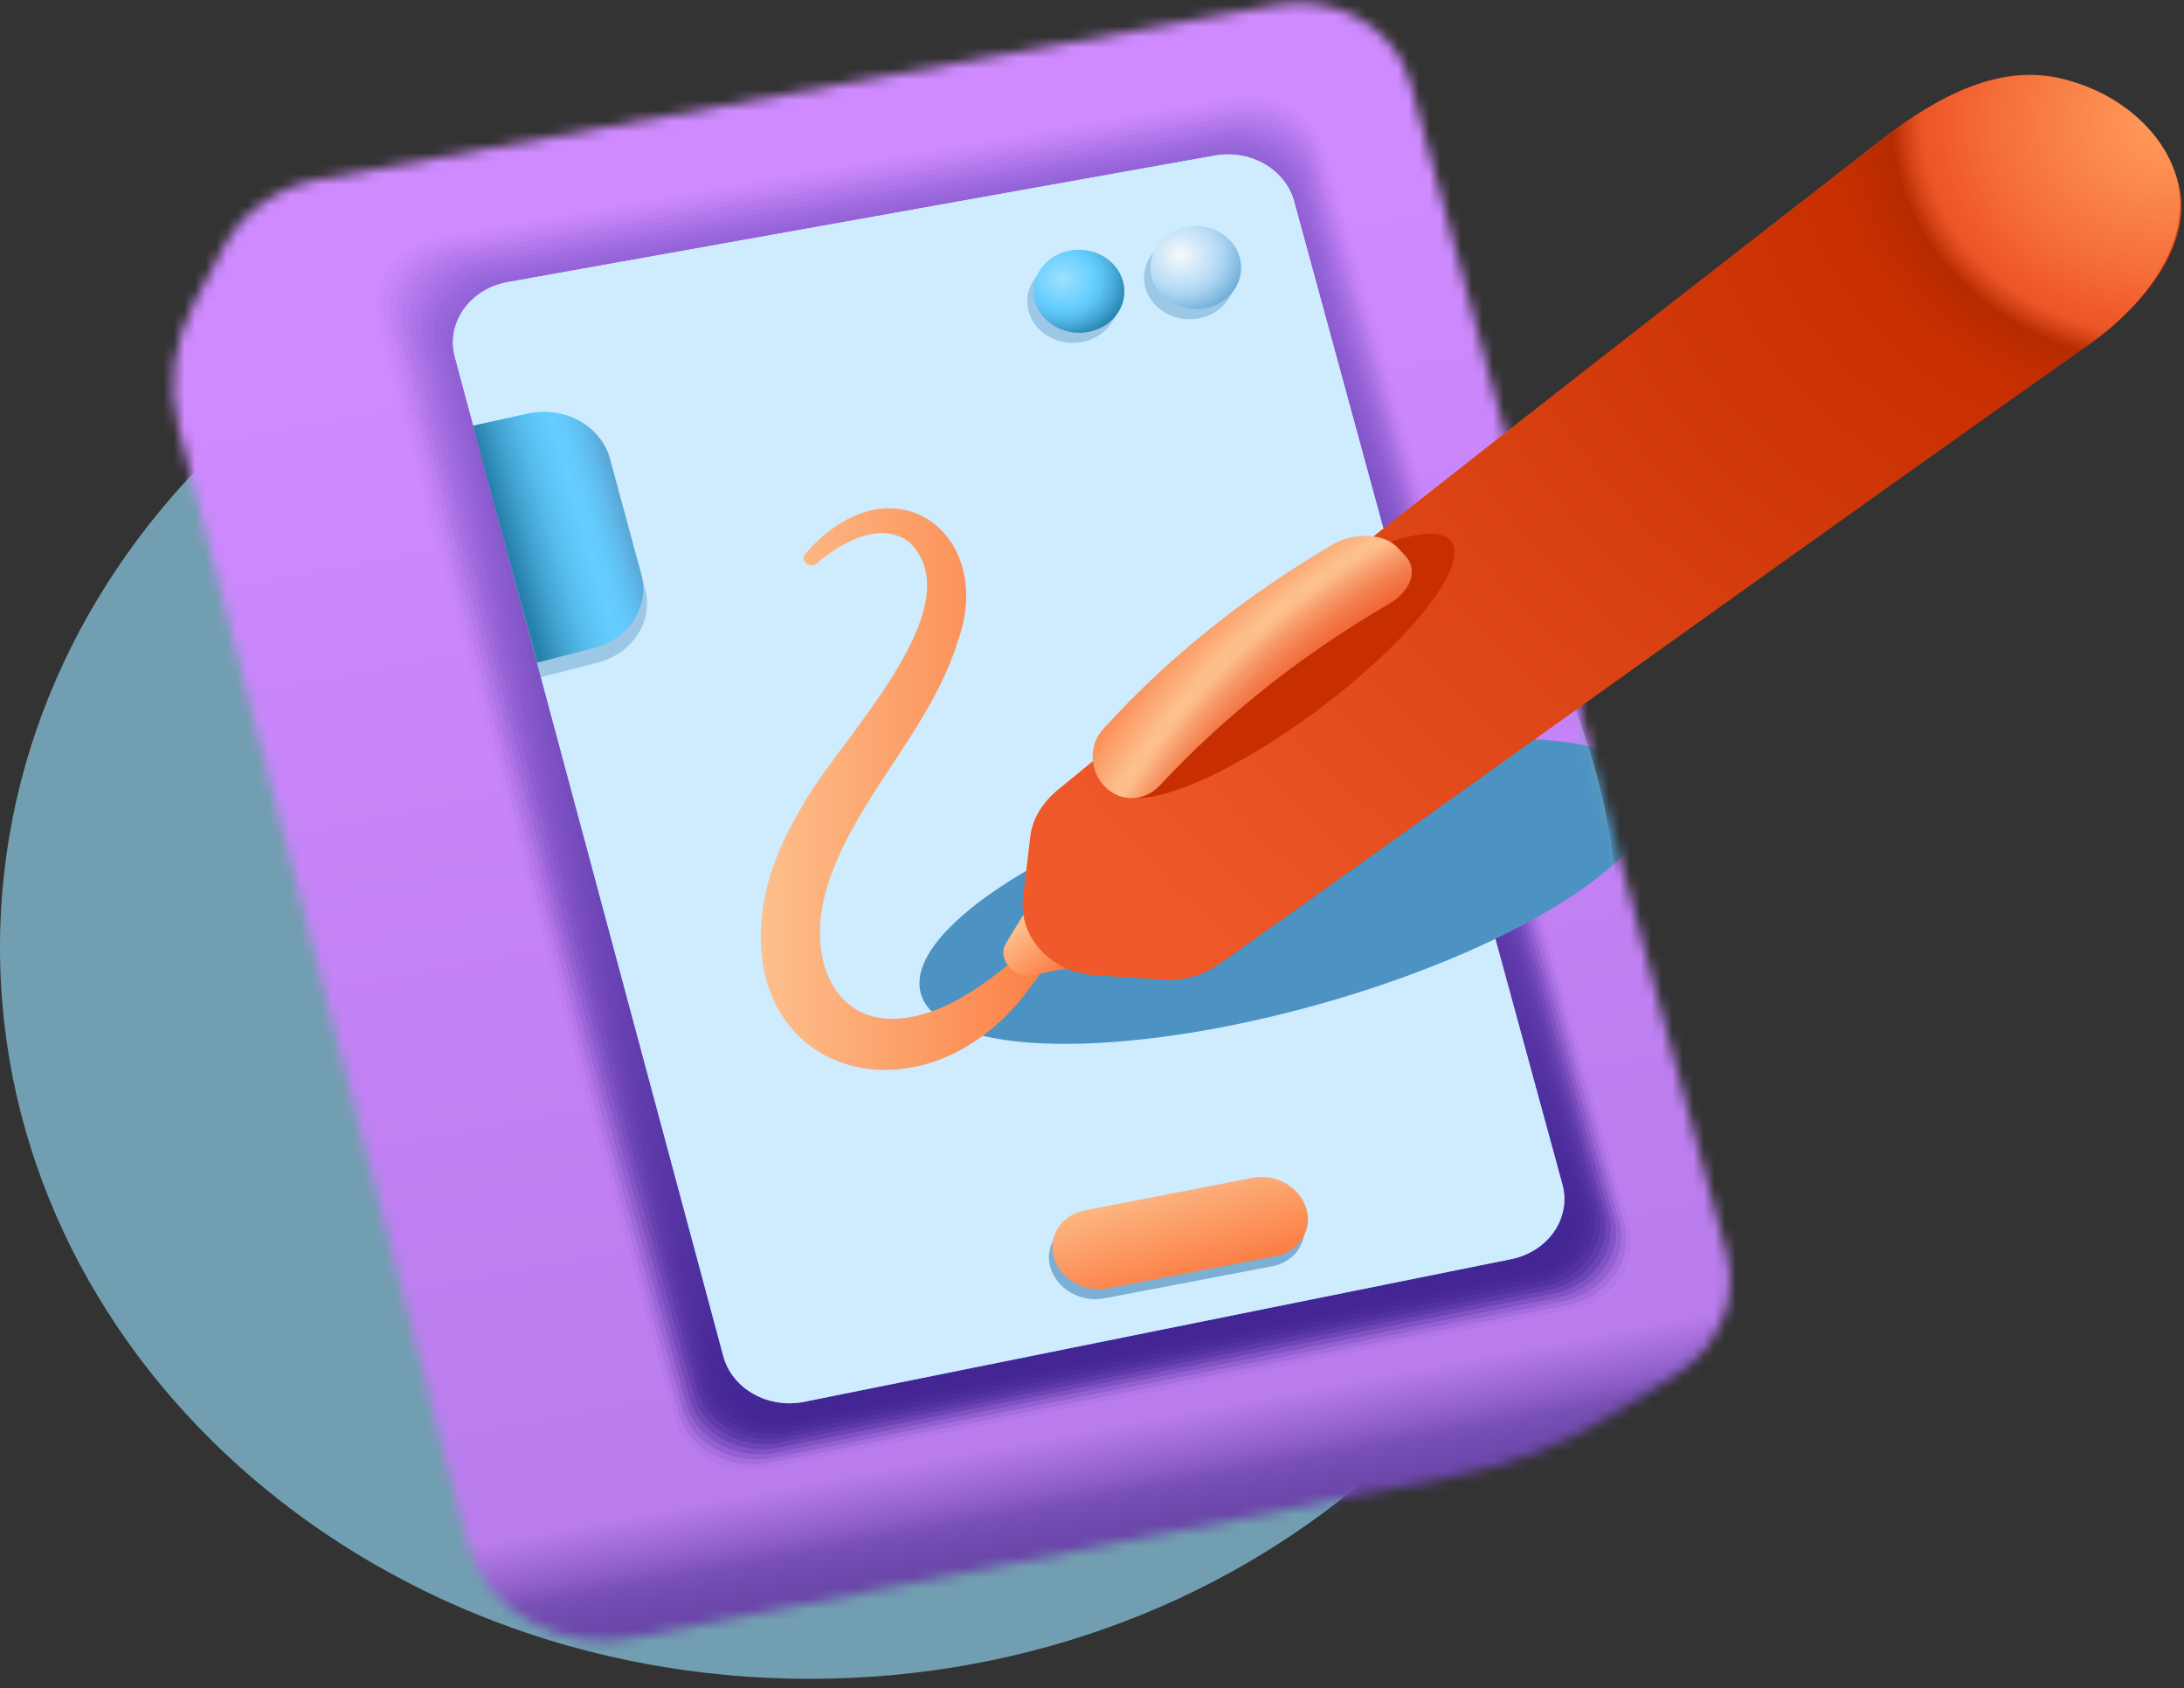 <svg xmlns="http://www.w3.org/2000/svg" width="207" height="160" fill="none" viewBox="0 0 207 160"><rect x="0" y="0" width="207" height="160" fill="#333333" stroke="none"/><path fill="url(#a)" d="M76.74 159.102c42.382 0 76.739-31.034 76.739-69.316S119.122 20.47 76.739 20.47 0 51.504 0 89.786s34.357 69.316 76.74 69.316"/><mask id="b" width="148" height="156" x="16" y="0" maskUnits="userSpaceOnUse" style="mask-type:luminance"><path fill="#fff" d="m138.022 139.886-77.924 15.309c-7.112 1.397-14.15-2.619-15.81-9.022L16.947 40.581c-1.02-3.937-.529-8.069 1.392-11.721l2.879-5.473c1.735-3.299 5.088-5.666 9.05-6.387L120.945.475c5.718-1.042 11.327 2.178 12.711 7.298l29.969 110.944c1.204 4.453-.77 9.113-4.955 11.704l-6.17 3.82c-4.377 2.71-9.293 4.627-14.478 5.646z"/></mask><g mask="url(#b)"><path fill="url(#c)" d="M45.6 166.376 6.574 18.571l129.43-24.634 35.145 132.887-23.009 17.89z"/><path fill="url(#d)" d="M151.163 144.29 44.979 164.753 12.098 27.923l10.27-13.36L137.2-5l33.948 131.825z"/><path fill="url(#e)" d="M63.97 134.364 35.273 30.031c-.977-3.553 1.626-7.113 5.725-7.832l76.188-13.34c3.849-.674 7.611 1.418 8.543 4.752l28.693 102.644c.978 3.499-1.524 7.029-5.543 7.822l-76.184 15.03c-3.907.771-7.788-1.338-8.724-4.742z" opacity="0.06"/><path fill="url(#f)" d="M64.323 133.915 35.877 30.323c-.969-3.527 1.61-7.062 5.67-7.775l75.48-13.237c3.813-.668 7.541 1.41 8.465 4.72l28.442 101.914c.969 3.474-1.509 6.979-5.492 7.766l-75.475 14.914c-3.87.765-7.716-1.33-8.644-4.71" opacity="0.12"/><path fill="url(#g)" d="M64.677 133.467 36.48 30.615c-.96-3.501 1.594-7.012 5.615-7.718l74.772-13.131c3.778-.664 7.471 1.4 8.387 4.686l28.192 101.186c.961 3.449-1.493 6.928-5.439 7.709L73.24 138.144c-3.835.759-7.645-1.322-8.564-4.677" opacity="0.18"/><path fill="url(#h)" d="M65.03 133.018 37.082 30.908c-.95-3.478 1.578-6.962 5.562-7.662l74.065-13.028c3.742-.658 7.4 1.391 8.307 4.653l27.941 100.457c.952 3.425-1.478 6.879-5.386 7.653l-74.06 14.681c-3.798.753-7.571-1.313-8.484-4.645z" opacity="0.24"/><path fill="url(#i)" d="M65.382 132.569 37.687 31.199c-.943-3.451 1.562-6.909 5.508-7.605l73.356-12.923c3.707-.653 7.33 1.382 8.23 4.62l27.689 99.729c.944 3.399-1.463 6.827-5.334 7.596l-73.351 14.565c-3.763.746-7.5-1.305-8.404-4.612z" opacity="0.3"/><path fill="url(#j)" d="M65.735 132.12 38.29 31.492c-.935-3.426 1.545-6.859 5.454-7.549l72.648-12.819c3.671-.648 7.26 1.373 8.151 4.588l27.438 99c.936 3.374-1.448 6.777-5.281 7.54L74.057 136.7c-3.726.742-7.428-1.296-8.324-4.578z" opacity="0.36"/><path fill="url(#k)" d="M66.088 131.672 38.894 31.784c-.926-3.401 1.53-6.808 5.399-7.492l71.941-12.715c3.635-.643 7.19 1.363 8.073 4.554l27.189 98.271c.927 3.35-1.433 6.727-5.229 7.483l-71.936 14.332c-3.69.735-7.357-1.286-8.243-4.546z" opacity="0.42"/><path fill="url(#l)" d="M66.44 131.223 39.497 32.076c-.918-3.376 1.513-6.757 5.345-7.436l71.233-12.61c3.599-.637 7.12 1.354 7.994 4.522l26.938 97.541c.919 3.325-1.417 6.677-5.176 7.427l-71.228 14.215c-3.653.73-7.284-1.278-8.162-4.513z" opacity="0.48"/><path fill="url(#m)" d="M66.793 130.774 40.1 32.368c-.909-3.35 1.498-6.706 5.292-7.378l70.525-12.507c3.564-.631 7.05 1.345 7.916 4.49l26.687 96.812c.909 3.3-1.402 6.627-5.124 7.371l-70.52 14.099c-3.616.724-7.212-1.269-8.083-4.481" opacity="0.54"/><path fill="url(#n)" d="M67.146 130.325 40.703 32.661c-.9-3.326 1.48-6.656 5.237-7.323l69.818-12.401c3.527-.627 6.979 1.335 7.837 4.455l26.437 96.084c.901 3.275-1.388 6.576-5.071 7.315L75.15 134.774c-3.581.717-7.14-1.261-8.003-4.448z" opacity="0.6"/><path fill="url(#o)" d="M67.498 129.877 41.307 32.953c-.892-3.3 1.464-6.605 5.183-7.267L115.6 13.39c3.491-.621 6.909 1.326 7.759 4.424l26.186 95.355c.893 3.251-1.373 6.527-5.019 7.258l-69.103 13.867c-3.544.711-7.069-1.253-7.923-4.416z" opacity="0.65"/><path fill="url(#p)" d="M67.853 129.429 41.912 33.245c-.884-3.275 1.449-6.554 5.129-7.21l68.402-12.192c3.455-.616 6.838 1.317 7.68 4.39l25.935 94.627c.883 3.225-1.357 6.475-4.966 7.201l-68.396 13.751c-3.508.705-6.996-1.244-7.842-4.382z" opacity="0.71"/><path fill="url(#q)" d="m68.204 128.98-25.69-95.444c-.875-3.25 1.432-6.502 5.073-7.153l67.694-12.088c3.42-.612 6.768 1.307 7.602 4.357l25.683 93.897c.876 3.201-1.341 6.425-4.913 7.145l-67.688 13.634c-3.472.699-6.924-1.235-7.763-4.35z" opacity="0.77"/><path fill="url(#r)" d="m68.558 128.531-25.44-94.703c-.866-3.224 1.417-6.451 5.02-7.096l66.987-11.985c3.384-.606 6.697 1.299 7.524 4.325l25.433 93.169c.868 3.176-1.326 6.375-4.86 7.089l-66.98 13.517c-3.435.694-6.852-1.226-7.682-4.316z" opacity="0.83"/><path fill="url(#s)" d="m68.557 128.531-25.44-94.703c-.866-3.224 1.417-6.451 5.02-7.096l66.987-11.985c3.384-.606 6.697 1.299 7.524 4.325l25.434 93.169c.867 3.176-1.327 6.375-4.861 7.089l-66.98 13.517c-3.435.694-6.852-1.226-7.682-4.316z"/><path fill="url(#t)" d="m68.557 128.531-25.44-94.703c-.866-3.224 1.417-6.451 5.02-7.096l66.987-11.985c3.384-.606 6.697 1.299 7.524 4.325l25.434 93.169c.867 3.176-1.327 6.375-4.861 7.089l-66.98 13.517c-3.435.694-6.852-1.226-7.682-4.316z"/><path fill="url(#u)" d="M125.641 94.997c19.105-5.475 32.937-14.63 30.893-20.45-2.043-5.818-19.188-6.098-38.294-.623s-32.937 14.63-30.893 20.448c2.043 5.819 19.188 6.099 38.294.624" style="mix-blend-mode:multiply"/></g><path fill="#2976AB" d="M108.584 27.341c.624 2.095 2.988 3.341 5.281 2.782s3.645-2.72 3.02-4.82c-.624-2.1-2.988-3.343-5.279-2.777s-3.644 2.72-3.021 4.815z" opacity="0.3"/><path fill="url(#v)" d="M109.188 26.383c.623 2.095 2.988 3.342 5.281 2.781s3.644-2.72 3.018-4.823c-.625-2.1-2.988-3.343-5.279-2.776s-3.643 2.723-3.02 4.818"/><path fill="#2976AB" d="M97.515 29.582c.624 2.095 2.988 3.341 5.281 2.782s3.644-2.72 3.02-4.82-2.988-3.344-5.279-2.778-3.644 2.721-3.02 4.816z" opacity="0.3"/><path fill="url(#w)" d="M98.118 28.624c.624 2.095 2.988 3.341 5.281 2.78 2.293-.56 3.644-2.72 3.019-4.822-.625-2.1-2.988-3.343-5.279-2.776s-3.643 2.723-3.02 4.818"/><path fill="#2976AB" d="m120.58 120.004-15.935 3.041c-2.213.421-4.49-.89-5.085-2.926s.716-4.031 2.926-4.457l15.92-3.083c2.209-.431 4.488.885 5.089 2.937.602 2.054-.703 4.063-2.915 4.488" opacity="0.5"/><path fill="url(#x)" d="m120.907 119.047-15.932 3.048c-2.213.421-4.489-.89-5.085-2.926-.595-2.036.714-4.032 2.924-4.458l15.918-3.089c2.209-.432 4.487.884 5.089 2.936.602 2.054-.703 4.065-2.914 4.489"/><path fill="#2976AB" d="m56.648 62.792-5.395 1.389-6.066-22.462 5.183-1.147c3.455-.765 6.942 1.145 7.789 4.265l2.979 10.974c.824 3.04-1.16 6.124-4.49 6.98" opacity="0.3"/><path fill="url(#y)" d="m56.294 61.411-5.394 1.39-6.067-22.462 5.183-1.148c3.455-.765 6.942 1.145 7.79 4.265l2.978 10.975c.825 3.039-1.16 6.123-4.49 6.98"/><path fill="#CF8AFF" d="M42.94 18.803c.22 1.47-5.494 2.631-6.796 3.41-4.36 2.438-3.138 7.33-2.5 11.356.296 1.884 1.096 6.894 1.403 8.838.153 1.005 1.564 7.884-2.258 5.13-1.158-.835-1.737-3.976-2.173-5.226a60.3 60.3 0 0 1-2.715-11.05c-.602-4.1.055-8.524 3.968-11.13 2.02-1.345 5.85-2.298 8.319-2.311.923-.005 2.579-.167 2.751.982" opacity="0.5"/><path fill="url(#z)" d="M76.32 52.503c8.186-9.457 18.163-1.923 14.465 8.236-2.595 8.542-10.097 15.257-12.5 23.692-2.177 7.845 2.049 15.306 11.71 10.716 3.274-1.63 5.933-3.987 8.611-6.385a.98.98 0 0 1 1.285.004c1.047.855-2.248 4.725-2.925 5.697-9.942 12.361-26.817 7.342-24.662-8.313.459-3.381 1.882-6.672 3.648-9.602 3.152-6.03 16.54-18.93 10.261-25.142-2.807-2.166-6.572.096-8.835 1.992-.63.554-1.612-.306-1.06-.895z"/><path fill="url(#A)" d="m103.035 91.396-5.165 1c-1.848.358-3.417-1.554-2.502-3.047l2.53-4.128c.733-1.196 2.6-1.233 3.579-.071l2.636 3.127c.995 1.181.425 2.828-1.078 3.12z"/><path fill="url(#B)" d="M206.137 16.33c-1.643-4.158-5.861-7.442-10.171-8.725-6.189-1.84-12.327 1.504-17.751 5.734-19.585 15.273-54.368 42.1-77.935 61.516-1.415 1.166-2.412 2.686-2.615 4.406l-.686 5.822c-.441 3.735 2.633 7.057 6.781 7.327l6.611.43c1.893.124 3.732-.456 5.226-1.514 24.882-17.623 61.671-44.115 82.366-58.662 5.29-3.719 10.643-10.079 8.173-16.334z"/><path fill="url(#C)" d="M206.137 16.33c-1.404-4.191-5.585-7.535-10.171-8.724-6.262-1.624-12.327 1.503-17.751 5.733-19.585 15.274-54.368 42.1-77.935 61.516-1.415 1.166-2.412 2.686-2.615 4.406l-.686 5.822c-.441 3.735 2.633 7.057 6.781 7.327l6.611.43c1.893.124 3.732-.456 5.226-1.514 24.882-17.622 61.671-44.115 82.366-58.662 5.29-3.719 10.302-9.977 8.173-16.334z"/><path fill="url(#D)" d="M125.311 66.977c8.686-6.574 14.117-13.64 12.131-15.781s-10.639 1.452-19.325 8.026-14.117 13.64-12.13 15.78c1.986 2.142 10.638-1.451 19.324-8.025"/><path fill="url(#E)" d="M104.704 68.934c6.045-6.635 13.397-12.544 21.794-17.435 2.093-1.114 4.813-.886 6.003.432l.734.79c1.195 1.321.473 3.291-1.538 4.473-8.352 4.867-15.685 10.7-21.744 17.217-1.458 1.579-3.77 1.648-5.262.11-1.489-1.537-1.527-4.06.012-5.587z"/><defs><linearGradient id="c" x1="25.132" x2="153.803" y1="93.55" y2="57.451" gradientUnits="userSpaceOnUse"><stop offset="0.02" stop-color="#6945A9"/><stop offset="0.09" stop-color="#8B62C2"/><stop offset="0.16" stop-color="#A579D6"/><stop offset="0.21" stop-color="#956AD1"/><stop offset="0.29" stop-color="#865CCC"/><stop offset="0.35" stop-color="#8158CB"/><stop offset="0.58" stop-color="#835ACB"/><stop offset="0.71" stop-color="#8B61CE"/><stop offset="0.82" stop-color="#996ED2"/><stop offset="0.87" stop-color="#A579D6"/><stop offset="0.9" stop-color="#AA7BDB"/><stop offset="0.93" stop-color="#BB82EB"/><stop offset="0.95" stop-color="#CF8AFF"/></linearGradient><linearGradient id="d" x1="74.883" x2="104.648" y1="4.943" y2="163.083" gradientUnits="userSpaceOnUse"><stop offset="0.02" stop-color="#CF8AFF"/><stop offset="0.03" stop-color="#CF8AFF"/><stop offset="0.14" stop-color="#CF8AFF"/><stop offset="0.7" stop-color="#BD7EF0"/><stop offset="0.83" stop-color="#BA7CED"/><stop offset="0.84" stop-color="#AB72E1"/><stop offset="0.86" stop-color="#8E5EC8"/><stop offset="0.87" stop-color="#7950B6"/><stop offset="0.89" stop-color="#6D47AB"/><stop offset="0.9" stop-color="#6945A8"/></linearGradient><linearGradient id="e" x1="81.907" x2="103.539" y1="16.789" y2="132.246" gradientUnits="userSpaceOnUse"><stop stop-color="#BE80F4"/><stop offset="0.16" stop-color="#B177EA"/><stop offset="0.44" stop-color="#925FD1"/><stop offset="0.82" stop-color="#5E39A9"/><stop offset="1" stop-color="#432594"/></linearGradient><linearGradient id="f" x1="81.928" x2="103.604" y1="17.163" y2="131.744" gradientUnits="userSpaceOnUse"><stop stop-color="#BB7DF1"/><stop offset="0.16" stop-color="#AE74E7"/><stop offset="0.45" stop-color="#8F5CCE"/><stop offset="0.83" stop-color="#5B37A7"/><stop offset="1" stop-color="#432594"/></linearGradient><linearGradient id="g" x1="81.951" x2="103.668" y1="17.538" y2="131.243" gradientUnits="userSpaceOnUse"><stop stop-color="#B77BEF"/><stop offset="0.16" stop-color="#AA72E5"/><stop offset="0.46" stop-color="#8B5ACC"/><stop offset="0.85" stop-color="#5734A4"/><stop offset="1" stop-color="#432594"/></linearGradient><linearGradient id="h" x1="81.977" x2="103.729" y1="17.914" y2="130.742" gradientUnits="userSpaceOnUse"><stop stop-color="#B378EC"/><stop offset="0.17" stop-color="#A66FE2"/><stop offset="0.47" stop-color="#8757C9"/><stop offset="0.88" stop-color="#5331A1"/><stop offset="1" stop-color="#432594"/></linearGradient><linearGradient id="i" x1="82.005" x2="103.791" y1="18.292" y2="130.243" gradientUnits="userSpaceOnUse"><stop stop-color="#AF76EA"/><stop offset="0.17" stop-color="#A26CE0"/><stop offset="0.49" stop-color="#8355C7"/><stop offset="0.9" stop-color="#4F2E9E"/><stop offset="1" stop-color="#432594"/></linearGradient><linearGradient id="j" x1="82.033" x2="103.851" y1="18.671" y2="129.746" gradientUnits="userSpaceOnUse"><stop stop-color="#AC73E7"/><stop offset="0.18" stop-color="#A06ADD"/><stop offset="0.5" stop-color="#8052C4"/><stop offset="0.93" stop-color="#4C2C9B"/><stop offset="1" stop-color="#432594"/></linearGradient><linearGradient id="k" x1="82.063" x2="103.91" y1="19.052" y2="129.249" gradientUnits="userSpaceOnUse"><stop stop-color="#A871E5"/><stop offset="0.18" stop-color="#9C67DB"/><stop offset="0.51" stop-color="#7C4FC1"/><stop offset="0.95" stop-color="#482998"/><stop offset="1" stop-color="#432594"/></linearGradient><linearGradient id="l" x1="82.096" x2="103.973" y1="19.433" y2="128.787" gradientUnits="userSpaceOnUse"><stop stop-color="#A46FE3"/><stop offset="0.19" stop-color="#9865D9"/><stop offset="0.53" stop-color="#784DBF"/><stop offset="0.99" stop-color="#442695"/><stop offset="1" stop-color="#432594"/></linearGradient><linearGradient id="m" x1="82.132" x2="104.051" y1="19.818" y2="128.39" gradientUnits="userSpaceOnUse"><stop stop-color="#A16CE0"/><stop offset="0.19" stop-color="#9562D6"/><stop offset="0.54" stop-color="#754ABC"/><stop offset="1" stop-color="#432594"/></linearGradient><linearGradient id="n" x1="82.168" x2="104.126" y1="20.204" y2="127.992" gradientUnits="userSpaceOnUse"><stop stop-color="#9D6ADE"/><stop offset="0.2" stop-color="#9060D4"/><stop offset="0.56" stop-color="#7148B9"/><stop offset="1" stop-color="#432594"/></linearGradient><linearGradient id="o" x1="82.208" x2="104.2" y1="20.59" y2="127.593" gradientUnits="userSpaceOnUse"><stop stop-color="#9967DB"/><stop offset="0.21" stop-color="#8D5DD1"/><stop offset="0.58" stop-color="#6D45B6"/><stop offset="1" stop-color="#432594"/></linearGradient><linearGradient id="p" x1="82.251" x2="104.274" y1="20.978" y2="127.192" gradientUnits="userSpaceOnUse"><stop stop-color="#9565D9"/><stop offset="0.22" stop-color="#895BCE"/><stop offset="0.61" stop-color="#6942B4"/><stop offset="1" stop-color="#432594"/></linearGradient><linearGradient id="q" x1="82.292" x2="104.344" y1="21.368" y2="126.791" gradientUnits="userSpaceOnUse"><stop stop-color="#9262D6"/><stop offset="0.22" stop-color="#8658CB"/><stop offset="0.62" stop-color="#6640B1"/><stop offset="1" stop-color="#432594"/></linearGradient><linearGradient id="r" x1="82.338" x2="104.415" y1="21.758" y2="126.388" gradientUnits="userSpaceOnUse"><stop stop-color="#8E60D4"/><stop offset="0.23" stop-color="#8256C9"/><stop offset="0.65" stop-color="#623DAE"/><stop offset="1" stop-color="#432594"/></linearGradient><linearGradient id="s" x1="84.393" x2="103.276" y1="21.92" y2="127.493" gradientUnits="userSpaceOnUse"><stop stop-color="#D5EDFD"/><stop offset="0.01" stop-color="#E6F3FC"/><stop offset="0.03" stop-color="#EFF6FB"/><stop offset="0.04" stop-color="#F3F8FB"/><stop offset="0.2" stop-color="#DFEEF8"/><stop offset="0.53" stop-color="#ADD6F1"/><stop offset="0.68" stop-color="#95CBEE"/><stop offset="0.85" stop-color="#87C2EA"/><stop offset="0.93" stop-color="#80BEE8"/><stop offset="0.95" stop-color="#7AB9E4"/><stop offset="0.98" stop-color="#69ACD8"/><stop offset="1" stop-color="#569DCC"/></linearGradient><linearGradient id="t" x1="57.348" x2="133.525" y1="80.693" y2="63.284" gradientUnits="userSpaceOnUse"><stop stop-color="#CFEBFE"/><stop offset="0.16" stop-color="#CFEBFE"/></linearGradient><linearGradient id="x" x1="109.721" x2="112.994" y1="110.93" y2="122.04" gradientUnits="userSpaceOnUse"><stop stop-color="#FDC08D"/><stop offset="1" stop-color="#FB793F"/></linearGradient><linearGradient id="y" x1="59.793" x2="48.212" y1="48.696" y2="52.116" gradientUnits="userSpaceOnUse"><stop stop-color="#569DCC"/><stop offset="0.05" stop-color="#59A7D7"/><stop offset="0.17" stop-color="#5FBCED"/><stop offset="0.28" stop-color="#63C9FA"/><stop offset="0.38" stop-color="#65CEFF"/><stop offset="0.5" stop-color="#60C8F9"/><stop offset="0.65" stop-color="#54BAE9"/><stop offset="0.82" stop-color="#41A1CF"/><stop offset="1" stop-color="#2680AB"/></linearGradient><linearGradient id="z" x1="72.078" x2="102.124" y1="74.784" y2="74.784" gradientUnits="userSpaceOnUse"><stop stop-color="#FDC08D"/><stop offset="1" stop-color="#FB793F"/></linearGradient><linearGradient id="A" x1="97.302" x2="101.061" y1="87.138" y2="91.818" gradientUnits="userSpaceOnUse"><stop stop-color="#FDC08D"/><stop offset="1" stop-color="#FB793F"/></linearGradient><linearGradient id="B" x1="140.536" x2="160.571" y1="39.925" y2="66.146" gradientUnits="userSpaceOnUse"><stop stop-color="#F0592A"/><stop offset="0.18" stop-color="#F56934"/><stop offset="0.39" stop-color="#FB793F"/><stop offset="0.49" stop-color="#F46F36"/><stop offset="0.67" stop-color="#E25520"/><stop offset="0.88" stop-color="#C72F00"/></linearGradient><radialGradient id="a" cx="0" cy="0" r="1" gradientTransform="rotate(-11.342 488.714 -339.829)scale(76.139 69.374)" gradientUnits="userSpaceOnUse"><stop offset="0.37" stop-color="#729EB1"/><stop offset="1" stop-color="#729EB1"/></radialGradient><radialGradient id="u" cx="0" cy="0" r="1" gradientTransform="matrix(34.575 -9.907 3.054 10.658 121.723 84.109)" gradientUnits="userSpaceOnUse"><stop stop-color="#4C93C4"/><stop offset="0.93" stop-color="#4C93C4"/></radialGradient><radialGradient id="v" cx="0" cy="0" r="1" gradientTransform="matrix(6.262 0 0 5.656 111.883 24.153)" gradientUnits="userSpaceOnUse"><stop offset="0.02" stop-color="#F3F8FB"/><stop offset="0.55" stop-color="#B8DDF6"/><stop offset="0.67" stop-color="#A9D3F0"/><stop offset="0.89" stop-color="#84BBE0"/><stop offset="1" stop-color="#70AED8"/></radialGradient><radialGradient id="w" cx="0" cy="0" r="1" gradientTransform="matrix(6.364 0 0 5.748 100.735 26.436)" gradientUnits="userSpaceOnUse"><stop stop-color="#9EE0FF"/><stop offset="0.48" stop-color="#65CEFF"/><stop offset="0.59" stop-color="#5DC4F4"/><stop offset="0.76" stop-color="#49ABD9"/><stop offset="0.99" stop-color="#2882AE"/><stop offset="1" stop-color="#2680AB"/></radialGradient><radialGradient id="C" cx="0" cy="0" r="1" gradientTransform="matrix(141.311 0 0 127.641 204.445 11.16)" gradientUnits="userSpaceOnUse"><stop stop-color="#FF9959"/><stop offset="0.04" stop-color="#FC8D50"/><stop offset="0.11" stop-color="#F56F3A"/><stop offset="0.15" stop-color="#F0592A"/><stop offset="0.16" stop-color="#EC5627"/><stop offset="0.17" stop-color="#D34215"/><stop offset="0.18" stop-color="#B52B00"/><stop offset="0.2" stop-color="#C02D00"/><stop offset="0.22" stop-color="#C72F00"/><stop offset="0.91" stop-color="#F0592A"/><stop offset="0.97" stop-color="#F0592A"/></radialGradient><radialGradient id="D" cx="0" cy="0" r="1" gradientTransform="rotate(-37.12 155.38 -149.474)scale(19.691 5.286)" gradientUnits="userSpaceOnUse"><stop stop-color="#C72F00"/><stop offset="1" stop-color="#C72F00"/></radialGradient><radialGradient id="E" cx="0" cy="0" r="1" gradientTransform="matrix(-52.004 58.006 -58.95 -52.85 167.712 113.522)" gradientUnits="userSpaceOnUse"><stop offset="0.81" stop-color="#F0592A"/><stop offset="0.83" stop-color="#F05D2D"/><stop offset="0.85" stop-color="#F26939"/><stop offset="0.87" stop-color="#F47D4C"/><stop offset="0.89" stop-color="#F89968"/><stop offset="0.91" stop-color="#FCBD8A"/><stop offset="0.92" stop-color="#FDC08D"/><stop offset="0.97" stop-color="#FB935C"/><stop offset="1" stop-color="#FB793F"/></radialGradient></defs></svg>